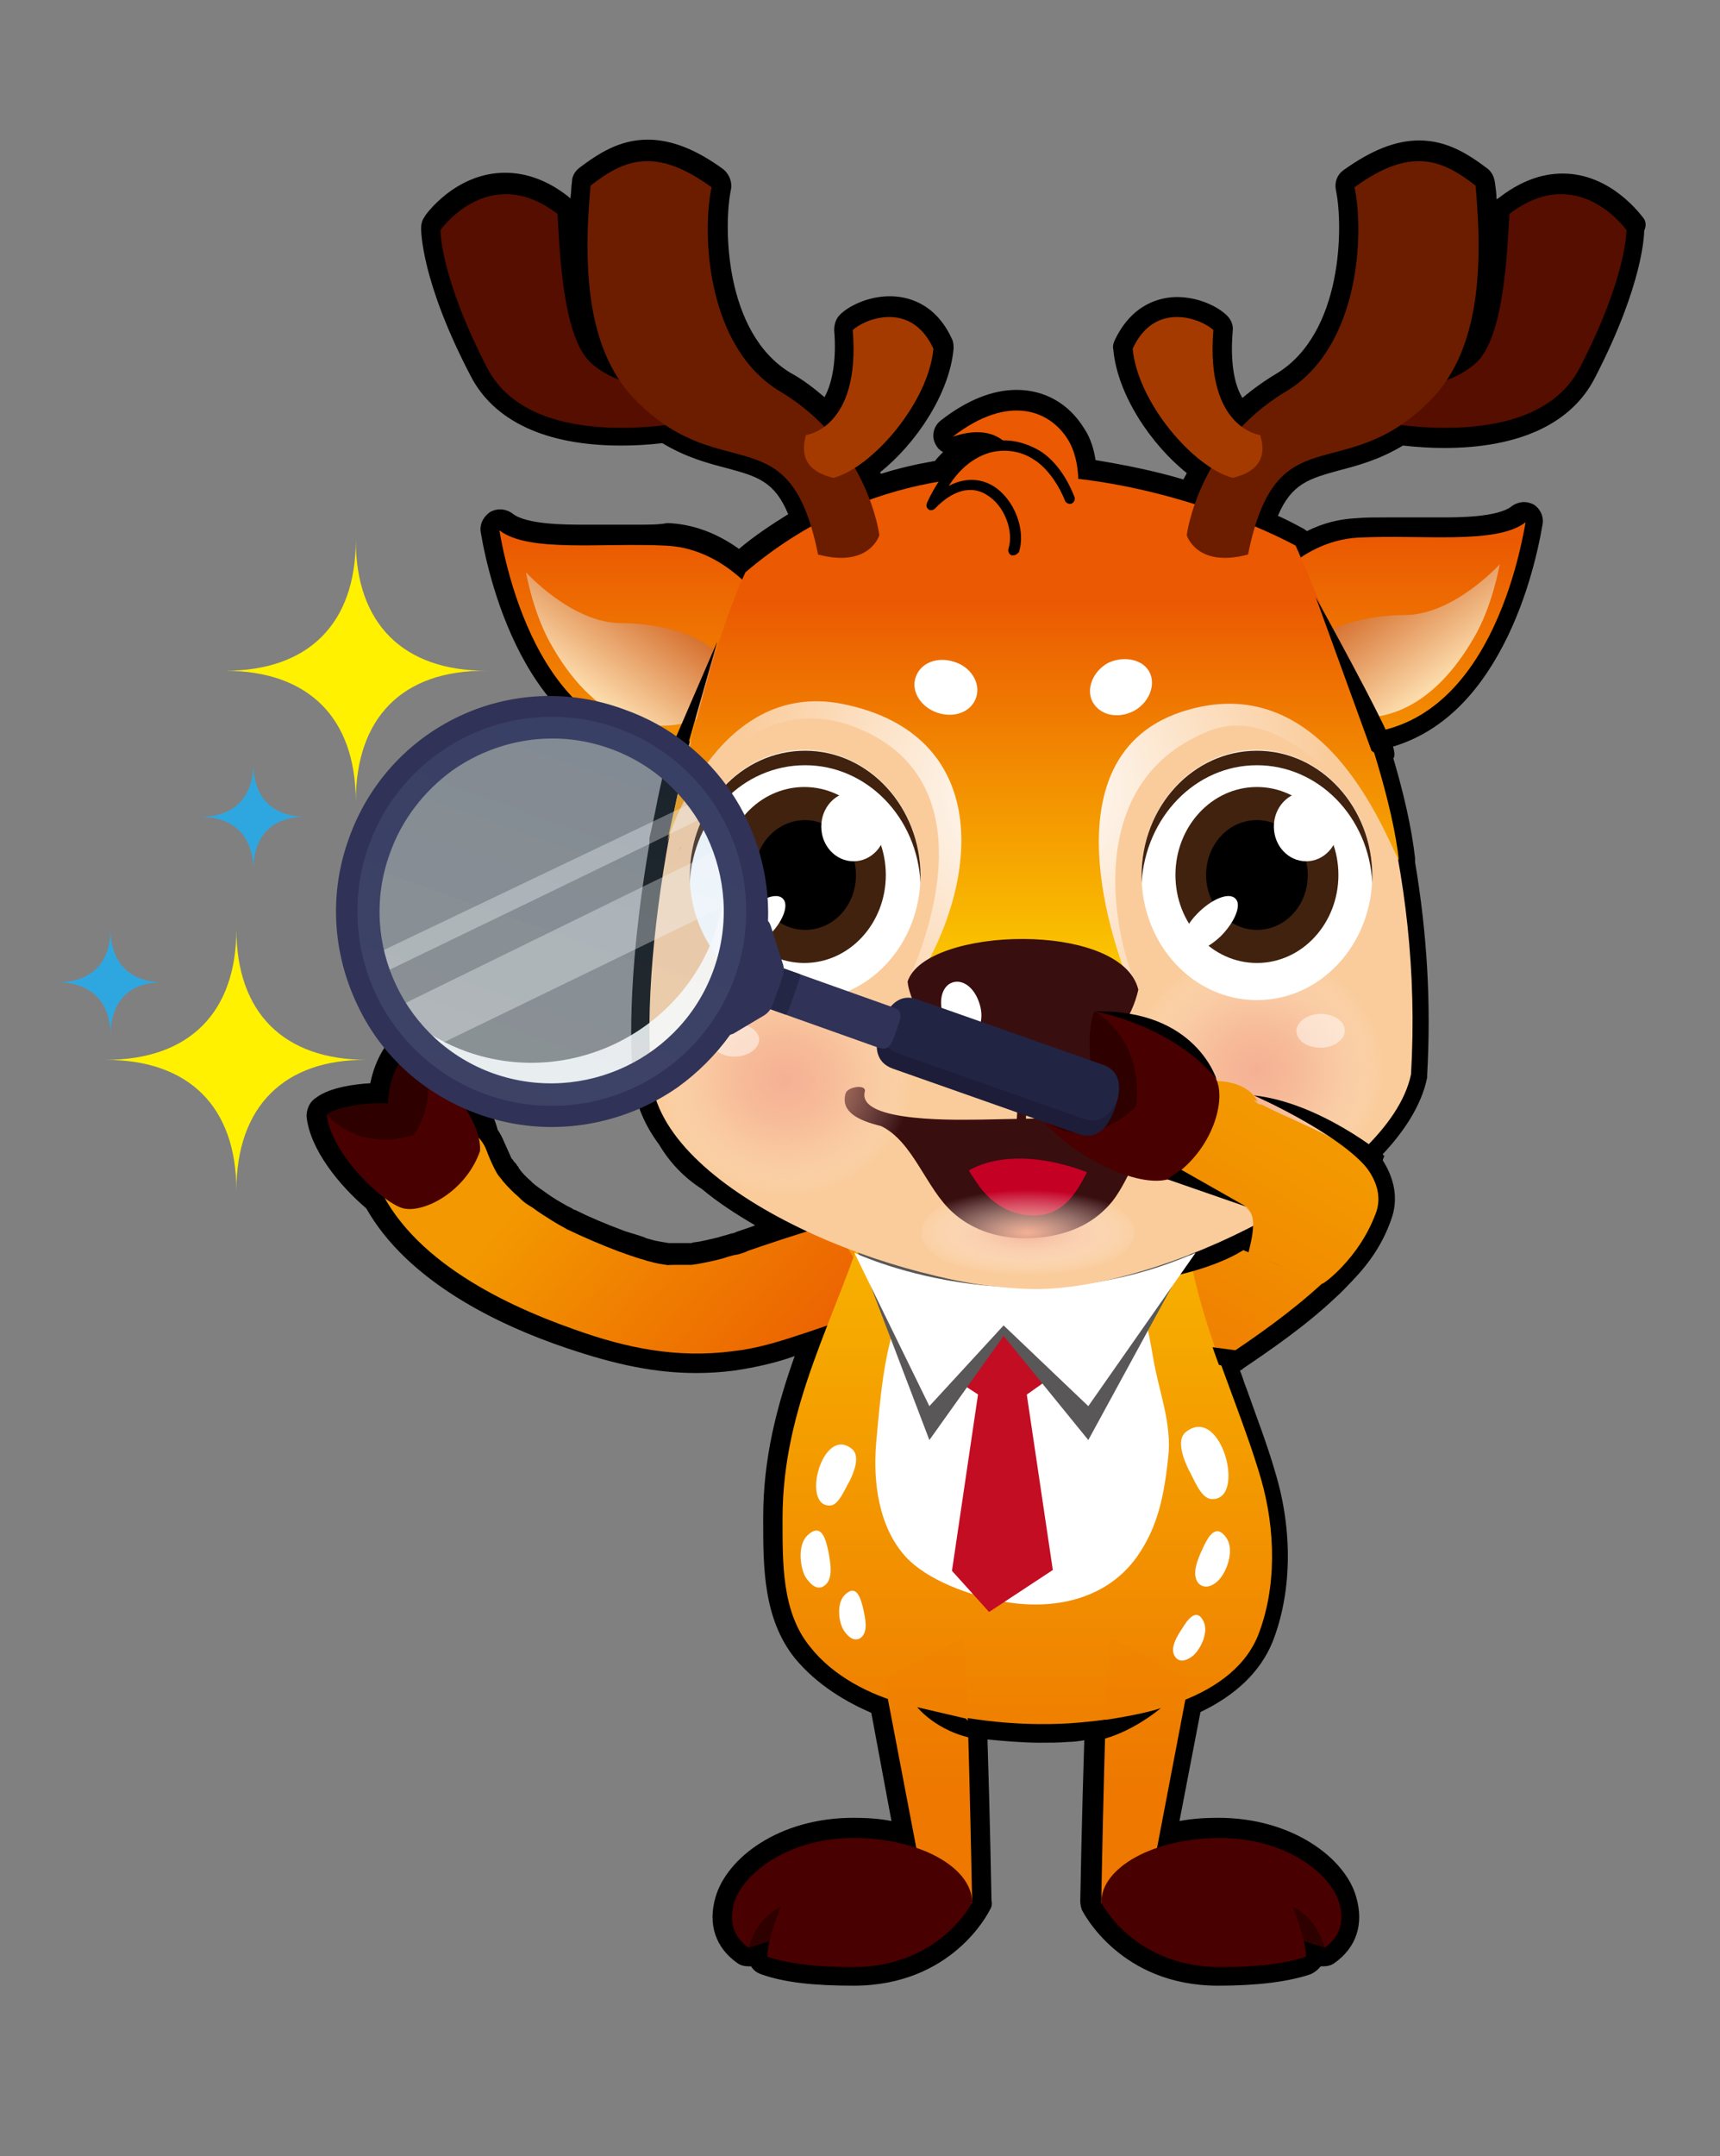 <?xml version="1.0" encoding="utf-8"?>
<!-- Generator: Adobe Illustrator 25.0.0, SVG Export Plug-In . SVG Version: 6.00 Build 0)  -->
<svg version="1.1" id="圖層_1" xmlns="http://www.w3.org/2000/svg" xmlns:xlink="http://www.w3.org/1999/xlink" x="0px" y="0px"
	 viewBox="0 0 213.2 267.1" style="enable-background:new 0 0 213.2 267.1;" xml:space="preserve">
<rect x="0" y="0" width="213.2" height="267.1" fill="#808080" stroke="none"/>
<style type="text/css">
	.st0{fill:url(#SVGID_1_);}
	.st1{fill:url(#SVGID_2_);}
	.st2{fill:#490000;}
	.st3{fill:#2E0000;}
	.st4{fill:url(#SVGID_3_);}
	.st5{fill:url(#SVGID_4_);}
	.st6{fill:url(#SVGID_5_);}
	.st7{fill:#FFFFFF;}
	.st8{opacity:0.54;fill:url(#SVGID_6_);}
	.st9{fill:url(#SVGID_7_);}
	.st10{fill:url(#SVGID_8_);}
	.st11{fill:url(#SVGID_9_);}
	.st12{fill:url(#SVGID_10_);}
	.st13{fill:url(#SVGID_11_);}
	.st14{fill:url(#SVGID_12_);}
	.st15{fill:url(#SVGID_13_);}
	.st16{fill:url(#SVGID_14_);}
	.st17{fill:url(#SVGID_15_);}
	.st18{fill:url(#SVGID_16_);}
	.st19{fill:#2EA7E0;}
	.st20{fill:#C30D23;}
	.st21{fill:#595757;}
	.st22{fill:#FACC9C;}
	.st23{fill:url(#SVGID_17_);}
	.st24{fill:url(#SVGID_18_);}
	.st25{fill:url(#SVGID_19_);}
	.st26{fill:url(#SVGID_20_);}
	.st27{fill:url(#SVGID_21_);}
	.st28{fill:url(#SVGID_22_);}
	.st29{fill:#390E0F;}
	.st30{fill:#C50025;}
	.st31{fill:url(#SVGID_23_);}
	.st32{fill:url(#SVGID_24_);}
	.st33{fill:url(#SVGID_25_);}
	.st34{opacity:0.49;fill:#FFFFFF;}
	.st35{fill:url(#SVGID_26_);}
	.st36{fill:url(#SVGID_27_);}
	.st37{fill:#40220F;}
	.st38{fill:#560E00;}
	.st39{fill:#6C1D00;}
	.st40{fill:#A53A00;}
	.st41{fill:url(#SVGID_28_);}
	.st42{fill:url(#SVGID_29_);}
	.st43{fill:url(#SVGID_30_);}
	.st44{fill:url(#SVGID_31_);}
	.st45{fill:url(#SVGID_32_);}
	.st46{opacity:0.1;fill:url(#SVGID_33_);}
	.st47{fill:#1D1D39;}
	.st48{fill:#222443;}
	.st49{fill:#303257;}
	.st50{opacity:0.86;fill:#FFFFFF;}
	.st51{opacity:0.35;fill:#FFFFFF;}
	.st52{fill:#242646;}
	.st53{opacity:0.1;fill:url(#SVGID_34_);}
	.st54{fill:#FFF100;}
</style>
<g>
	<path d="M203.7,27c-0.2-0.2-3.9-5.5-10-5.5c-2.7,0-5.3,1-7.9,3c-0.1,0.1-0.2,0.1-0.3,0.2c0-0.7-0.1-1.4-0.2-2.1
		c-0.1-0.7-0.4-1.3-0.9-1.7c-2.4-1.8-5-3.5-8.5-3.5c-2.9,0-5.9,1.2-9.4,3.7c-0.8,0.6-1.1,1.5-0.9,2.5c0.9,4.3,0.9,17.7-7.4,22.7
		c-1.5,0.9-2.9,1.9-4.2,3c-1.1-1.8-1.5-4.7-1.2-8.3c0.1-0.7-0.2-1.4-0.7-1.9c-1.1-1.1-3.5-2.3-6.2-2.3c-1.9,0-5.5,0.7-7.7,5.3
		c-0.2,0.4-0.3,0.8-0.2,1.2c0.5,5.6,4.7,11.8,9.1,15.3c-0.1,0.3-0.3,0.5-0.4,0.8c-3.7-1.1-7.3-1.8-10.9-2.4
		c-0.2-1.3-0.6-2.7-1.4-3.9c-1.9-3.1-4.9-4.8-8.4-4.8c-3,0-6.2,1.3-9.4,3.8c-0.9,0.7-1.2,2-0.6,3c0.2,0.4,0.5,0.7,0.9,0.9
		c-0.3,0.3-0.7,0.7-1,1.1c-2.3,0.4-4.5,0.9-6.7,1.6c0-0.1-0.1-0.1-0.1-0.2c4.4-3.5,8.6-9.7,9.1-15.3c0-0.4,0-0.8-0.2-1.2
		c-2.1-4.6-5.7-5.3-7.7-5.3c-2.7,0-5.1,1.2-6.2,2.3c-0.5,0.5-0.7,1.2-0.7,1.9c0.3,3.6-0.2,6.5-1.2,8.3c-1.3-1.1-2.7-2.2-4.2-3
		c-8.3-5-8.3-18.4-7.4-22.7c0.2-0.9-0.2-1.9-0.9-2.5c-3.4-2.5-6.5-3.7-9.4-3.7c-3.5,0-6.1,1.7-8.5,3.5c-0.5,0.4-0.9,1-0.9,1.7
		c-0.1,0.7-0.1,1.4-0.2,2.1c-0.1-0.1-0.2-0.2-0.2-0.2c-2.5-2-5.2-3-7.9-3c-6.1,0-9.9,5.2-10,5.5c-0.3,0.4-0.4,0.9-0.4,1.4
		c0,0.3,0,6.5,6.1,18.2c2.9,5.7,9.4,8.7,18.7,8.7c1.7,0,3.4-0.1,5.1-0.3c3,1.8,5.7,2.5,8,3.1c3.7,1,5.9,1.6,7.6,5.7
		c-2.1,1.3-4.2,2.7-6.1,4.3c-2.8-2-5.8-3.1-8.9-3.2C81.7,65,80.5,65,79.1,65c-1.2,0-2.4,0-3.5,0c-1.1,0-2.2,0-3.3,0
		c-2.1,0-7.1,0-8.8-1.4c-0.4-0.3-1-0.5-1.5-0.5c-0.4,0-0.8,0.1-1.2,0.3C59.9,64,59.4,65,59.6,66c1.1,6.5,6.1,27.3,23,28.2
		c-0.5,2.1-1,4.3-1.4,6.4c-0.4,2-0.7,3.2-0.7,3.2c0,0,0,0,0,0c0,0.1,0,0.2,0,0.3c0,0,0,0.1,0,0.1c0,0.1,0,0.1,0,0.2c0,0,0,0,0,0.1
		c-2,11.6-2.7,22.1-2,29.8c0,0,0,0.1,0,0.1c0.4,2.5,1.4,5,3.2,7.4c1.3,2.2,3.1,4.1,5.3,5.5c1.9,1.6,4.2,3.1,6.6,4.5
		c-0.2,0.1-1.7,0.6-1.7,0.6c-0.2,0.1-0.4,0.1-0.8,0.3l-0.3,0.1l-0.1,0c-0.6,0.2-1.1,0.3-1.7,0.5c-0.9,0.2-2,0.5-2.9,0.6
		c-0.2,0-0.3,0.1-0.5,0.1l-0.1,0c-0.5,0-1,0-1.5,0c-0.1,0-0.3,0-0.4,0c-0.3,0-0.4,0-0.6,0l-0.1,0c-0.6-0.1-1.2-0.2-1.7-0.3
		c-0.4-0.1-0.7-0.2-1.1-0.3l-0.2-0.1c-0.8-0.3-1.6-0.5-2.5-0.8c-2.4-0.9-4.3-1.7-6.1-2.6c-0.1,0-0.3-0.1-0.4-0.2
		c-0.2-0.1-0.4-0.2-0.6-0.3c-0.2-0.1-0.5-0.3-0.7-0.4c-0.9-0.5-1.6-1-2.3-1.5c-0.4-0.3-0.9-0.6-1.2-0.9c-0.1-0.1-0.2-0.1-0.2-0.2
		c-0.7-0.6-1.2-1.1-1.6-1.7c0-0.1-0.1-0.2-0.2-0.3c-0.1-0.2-0.2-0.3-0.4-0.5c-0.1-0.2-0.2-0.3-0.3-0.4c-0.3-0.7-0.6-1.3-0.9-2
		c-0.2-0.5-0.5-1.1-0.8-1.5c-1.2-4.7-6.5-10.4-10.3-12.1c-0.3-0.1-0.6-0.2-1-0.2c-0.7,0-1.3,0.3-1.8,0.8c-0.4,0.5-0.8,1-1.2,1.7
		c-0.7,1.2-1.2,2.5-1.5,4c-1.9,0.1-4.9,0.5-6.6,1.7c-0.1,0.1-0.3,0.2-0.4,0.3c-0.6,0.5-0.9,1.3-0.9,2.1c0.4,4.1,4.1,8.6,7.4,11.4
		c5.1,9,16.2,14.4,24.8,17.3c6.2,2.1,11.1,3.1,16.1,3.1c1.6,0,3.1-0.1,4.7-0.3c2.7-0.4,5.3-1,7.5-1.8c-2.2,6.2-3.9,12.6-3.9,20v0.4
		c0,5.7,0,12.1,3.9,17c2.8,3.4,6.5,5.5,9.5,6.8l2.5,13.4c-1.5-0.3-3.1-0.4-4.7-0.4c-9.3,0-15.7,5-17.1,9.8c-1,3.4,0,6.3,2.7,8.2
		c0.4,0.3,0.9,0.4,1.4,0.4c0.1,0,0.2,0,0.3,0c0.3,0.5,0.7,0.8,1.3,1c2.8,1,6.5,1.4,11.4,1.4c12.2,0,16.7-9,16.9-9.4
		c0.2-0.3,0.3-0.7,0.2-1.1c0-0.1-0.2-10.9-0.5-20c2.2,0.2,4.4,0.4,6.5,0.4c1.2,0,2.4,0,3.5-0.1c0.7,0,1.3-0.1,2-0.2
		c-0.3,9.1-0.5,19.8-0.5,19.9c0,0.4,0.1,0.8,0.2,1.1c0.2,0.4,4.8,9.4,16.9,9.4c4.9,0,8.7-0.5,11.4-1.4c0.5-0.2,1-0.6,1.3-1
		c0.1,0,0.2,0,0.3,0c0.5,0,1-0.1,1.4-0.4c2.7-1.9,3.7-4.8,2.7-8.2c-1.3-4.7-7.8-9.8-17.1-9.8c-1.6,0-3.2,0.1-4.8,0.4l2.6-13.5
		c4.4-2.1,7.4-5,8.9-8.6c2.4-6,2.6-13.7,0.4-21c-1-3.5-2.4-7.1-3.6-10.5c-0.3-0.7-0.5-1.5-0.8-2.2c4-2.7,8.2-5.6,11.9-9.1
		c0.8-0.7,1.4-1.4,2-2c2.3-2.4,3.8-4.7,4.8-7.5c1-2.6,0.5-5.3-1.3-7.9c2.8-2.9,5.1-6.3,5.8-9.8c0-0.1,0-0.2,0-0.3
		c0.5-8.9,0-17.5-1.5-26.4c0-0.2,0-0.3,0-0.5c-0.4-3.6-1.4-8.2-3.1-13.7c5.4-1.5,9.9-5.3,13.4-11.5c3.4-6,4.9-12.6,5.5-16.1
		c0.2-1-0.3-2-1.1-2.5c-0.4-0.2-0.8-0.3-1.2-0.3c-0.5,0-1.1,0.2-1.5,0.5c-1.7,1.4-6.7,1.4-8.8,1.4c-1.1,0-2.2,0-3.3,0
		c-1.2,0-2.3,0-3.5,0c-1.4,0-2.6,0-3.7,0.1c-2.1,0.1-4.1,0.6-6.1,1.6c-0.1-0.1-0.3-0.2-0.4-0.3c-0.1,0-1.2-0.7-3.2-1.6
		c1.7-4,3.9-4.6,7.5-5.6c2.3-0.6,5-1.3,8-3.1c1.8,0.2,3.5,0.3,5.1,0.3h0c9.3,0,15.8-3,18.7-8.7c6.1-11.8,6.1-18,6.1-18.2
		C204.1,27.9,204,27.4,203.7,27z"/>
	<linearGradient id="SVGID_1_" gradientUnits="userSpaceOnUse" x1="160.504" y1="141.103" x2="122.967" y2="204.341">
		<stop  offset="0" style="stop-color:#F39800"/>
		<stop  offset="1" style="stop-color:#EB5902"/>
	</linearGradient>
	<path class="st0" d="M152,154c-0.3,0.2-0.5,0.5-0.8,0.7c-0.5,0.4-0.9,0.8-1.4,1.2c-0.1,0-0.1,0.1-0.2,0.1c0.2-0.2,0.2-0.2-0.6,0.5
		c0.2-0.2,0.4-0.3,0.6-0.5c-0.2,0.1-0.5,0.4-0.7,0.5c-2.2,1.7-4.4,3.2-6.7,4.7c-2.1,1.4-4.2,2.7-6.3,3.9c-0.9,0.5-1.8,1-2.7,1.5
		c-0.7,0.4-3.4,1.7-0.5,0.3c-2.5,1.2-6.2,3.9-4.1,7.2c1.9,2.9,7,3.2,9.9,1.8c4.4-2.2,8.7-4.7,12.8-7.4c4.4-2.9,8.8-6,12.7-9.6
		C160.2,157.4,156.1,155.7,152,154z"/>
	
		<linearGradient id="SVGID_2_" gradientUnits="userSpaceOnUse" x1="-2255.298" y1="332.996" x2="-2288.241" y2="365.939" gradientTransform="matrix(-0.998 6.970000e-02 6.970000e-02 0.998 -2204.782 -31.603)">
		<stop  offset="0" style="stop-color:#F39800"/>
		<stop  offset="1" style="stop-color:#EB5902"/>
	</linearGradient>
	<path class="st1" d="M106.7,162.9c-0.7,0.2-1.4,0.4-2,0.6c0,0-2.2,0.7-0.9,0.3c-1.6,0.5-3.2,1.1-4.8,1.6c-2.7,0.9-5.4,1.7-8.2,2
		c-6.9,0.9-13.2-0.4-19.6-2.7c-9.4-3.3-21.3-9.2-24.9-19.3c-1.2-3.4,0.5-6.2,4.1-6.9c3.1-0.7,8.6,0.5,9.9,4c0.3,0.8,0.6,1.5,1,2.3
		c0.2,0.4,0.5,0.9,0.8,1.3c-0.8-1.3,0.1,0.1,0.3,0.3c0.6,0.7,1.2,1.3,1.9,1.9c1.3,1.3-1.1-0.9,0.3,0.3c0.4,0.4,0.9,0.7,1.4,1
		c0.8,0.6,1.6,1.1,2.4,1.6c0.5,0.3,1,0.6,1.5,0.9c-1.6-0.9,0.1,0,0.4,0.2c2.1,1,4.2,1.9,6.3,2.7c0.8,0.3,1.7,0.6,2.6,0.9
		c0.4,0.1,2.2,0.7,0,0c0.5,0.1,0.9,0.3,1.4,0.4c0.7,0.2,1.3,0.3,2,0.4c2.4,0.4-1.4,0,0.9,0c0.7,0,1.4,0,2.1,0
		c2.2-0.1-1.4,0.2,0.8-0.1c1.1-0.2,2.1-0.4,3.2-0.7c0.6-0.2,1.2-0.4,1.9-0.5c0.1,0,2.1-0.7,0.8-0.3c2.9-1,5.9-2,8.9-2.9
		c3.4-1,8.2,0.7,9.9,4C112.7,159.4,109.8,162.1,106.7,162.9L106.7,162.9z"/>
	<g>
		<path class="st2" d="M50,149.7c2.5,0.6,7.7-2,9.5-7.1c0.3-4.1-5.4-10.6-9.1-12.3c-1.9,2.1-2.3,6.4-2.3,6.4s-6.1,0.1-7.6,1.4
			C41,142.9,47.5,149.1,50,149.7z"/>
		<path class="st3" d="M40.5,138.1c0,0,3.9,4.7,10.8,2.5c1-1.5,3.8-6.9-0.9-10.3c-1.9,2.4-2.3,4.9-2.3,6.4
			C46.2,136.5,41.8,137,40.5,138.1z"/>
	</g>
	<g>
		<g>
			<g>
				<linearGradient id="SVGID_3_" gradientUnits="userSpaceOnUse" x1="127.241" y1="129.178" x2="127.241" y2="222.551">
					<stop  offset="0" style="stop-color:#FBC600"/>
					<stop  offset="1" style="stop-color:#EE7800"/>
				</linearGradient>
				<path class="st4" d="M107.7,150.1c-4,13.2-10.7,23.8-10.7,38c0,5.6-0.1,11.6,3.4,15.9c2.9,3.7,7.5,6,11.7,7.1
					c6.7,1.9,13.5,2.8,20.4,2.4c7.3-0.5,19.9-2.4,23.4-10.8c2.4-6,2.2-13.3,0.4-19.5c-3.5-12-10.3-24.1-9.4-37.3"/>
			</g>
			<g>
				<linearGradient id="SVGID_4_" gradientUnits="userSpaceOnUse" x1="115.068" y1="116.187" x2="115.068" y2="221.998">
					<stop  offset="0" style="stop-color:#FBC600"/>
					<stop  offset="1" style="stop-color:#EE7800"/>
				</linearGradient>
				<path class="st5" d="M109.6,208.1l5.1,26.7l5.8,1c0,0-0.6-32.8-1.1-32.8C119,202.9,109.6,208.1,109.6,208.1z"/>
				<g>
					<path class="st3" d="M92.8,241.3l11.7-3.7c0,0-6-5-5.9-5c0.2,0.1-5.9,1.3-5.9,5"/>
					<path class="st2" d="M105.8,227.7c-8.1,0-13.7,4.4-14.8,8c-0.6,2.1-0.3,4.1,1.8,5.6c0.5-1.8,1.7-4,4-5.1c0,0-1.6,3.7-1.7,6.2
						c2.3,0.8,5.8,1.3,10.6,1.3c10.8,0,14.8-8,14.8-8C120.5,231.3,113.9,227.7,105.8,227.7z"/>
				</g>
			</g>
			<g>
				<linearGradient id="SVGID_5_" gradientUnits="userSpaceOnUse" x1="141.938" y1="116.187" x2="141.938" y2="221.998">
					<stop  offset="0" style="stop-color:#FBC600"/>
					<stop  offset="1" style="stop-color:#EE7800"/>
				</linearGradient>
				<path class="st6" d="M147.4,208.1l-5.1,26.7l-5.8,1c0,0,0.6-32.8,1.1-32.8C138,202.9,147.4,208.1,147.4,208.1z"/>
				<g>
					<path class="st3" d="M164.2,241.3l-11.7-3.7c0,0,6-5,5.9-5c-0.2,0.1,5.9,1.3,5.9,5"/>
					<path class="st2" d="M151.2,227.7c8.2,0,13.7,4.4,14.8,8c0.6,2.1,0.3,4.1-1.8,5.6c-0.5-1.8-1.7-4-4-5.1c0,0,1.6,3.7,1.7,6.2
						c-2.3,0.8-5.8,1.3-10.6,1.3c-10.8,0-14.8-8-14.8-8C136.5,231.3,143.1,227.7,151.2,227.7z"/>
				</g>
			</g>
		</g>
		<path class="st7" d="M150.1,185.7c4.5,0.4,1.3-11.8-3.1-8.3c-1.3,1-0.2,3.6,0.4,4.8C147.9,183,148.8,185.6,150.1,185.7z"/>
		<path class="st7" d="M151.2,195.6c1-1.2,1.8-3.7,0.8-5.1c-1.4-2-2.4,0.2-3,1.5c-0.5,1.1-1.4,3.1-0.4,4.2
			C149.5,197,150.6,196.3,151.2,195.6z"/>
		<path class="st7" d="M147.9,205.1c1-0.9,1.9-2.9,1.3-4.2c-0.9-1.9-2.1-0.1-2.7,0.9c-0.6,0.9-1.6,2.5-0.8,3.5
			C146.3,206.1,147.3,205.6,147.9,205.1z"/>
		<path class="st7" d="M103,186.5c-3.8,0.4-1.1-10,2.6-7c1.1,0.9,0.2,3-0.3,4C104.8,184.3,104,186.4,103,186.5z"/>
		<path class="st7" d="M99.8,195.3c-0.7-1.4-0.9-4,0.3-5.1c1.8-1.7,2.3,0.7,2.6,2.1c0.2,1.2,0.7,3.4-0.6,4.2
			C101.2,197.1,100.3,196.1,99.8,195.3z"/>
		<path class="st7" d="M104.6,202c-0.7-1.1-0.9-3.4,0.1-4.4c1.5-1.5,2,0.5,2.3,1.7c0.2,1,0.7,2.8-0.3,3.6
			C105.8,203.5,105,202.6,104.6,202z"/>
		<path class="st7" d="M124.9,198.5c6.4,1,12.5-0.7,16-5.6c2.7-3.8,3.4-7.8,3.9-12.3c0.5-4.4-1.2-8.2-1.9-12.6
			c-0.6-3.6-1.5-7.3-2.7-10.8c-1.9-5.5-5.4-10.8-11.6-11.7c-6.3-0.9-10.4,3.4-12.9,8.7c-1.3,2.8-3,5.5-4.2,8.3
			c-2,5.1-2.4,10.9-2.9,16.3c-0.4,4.8,0.3,10.4,3.7,14.1C114.8,195.6,119.9,197.7,124.9,198.5z"/>
		<linearGradient id="SVGID_6_" gradientUnits="userSpaceOnUse" x1="123.087" y1="142.804" x2="130.613" y2="159.555">
			<stop  offset="0" style="stop-color:#FBC600"/>
			<stop  offset="1" style="stop-color:#EE7800"/>
		</linearGradient>
		<path class="st8" d="M131.9,163c6.8-1.5,13.7-5.1,18.3-12.1c-23.6-0.9-41.8-5.4-41.8-5.4l-4.3,7.1c0,0,3,8,10.7,10.3
			C118.7,164.1,125.2,164.5,131.9,163"/>
	</g>
	<linearGradient id="SVGID_7_" gradientUnits="userSpaceOnUse" x1="159.836" y1="141.265" x2="124.058" y2="201.539">
		<stop  offset="0" style="stop-color:#F39800"/>
		<stop  offset="1" style="stop-color:#EB5902"/>
	</linearGradient>
	<path class="st9" d="M154.5,149.5c0.2,0.1,0.4,0.2,0.7,0.4C154.7,149.6,154.5,149.5,154.5,149.5z"/>
	<linearGradient id="SVGID_8_" gradientUnits="userSpaceOnUse" x1="161.263" y1="141.577" x2="123.799" y2="204.692">
		<stop  offset="0" style="stop-color:#F39800"/>
		<stop  offset="1" style="stop-color:#EB5902"/>
	</linearGradient>
	<path class="st10" d="M155.7,150.1c0,0.1,0,0.1-0.1,0.2C156.1,150.7,156.6,151.4,155.7,150.1C156.3,151,155.9,150.3,155.7,150.1
		C155.7,150.2,155.7,150.2,155.7,150.1z"/>
	<linearGradient id="SVGID_9_" gradientUnits="userSpaceOnUse" x1="160.95" y1="141.305" x2="123.226" y2="204.859">
		<stop  offset="0" style="stop-color:#F39800"/>
		<stop  offset="1" style="stop-color:#EB5902"/>
	</linearGradient>
	<path class="st11" d="M155.6,150.3C155.6,150.3,155.6,150.3,155.6,150.3C155.6,150.4,155.6,150.4,155.6,150.3z"/>
	<linearGradient id="SVGID_10_" gradientUnits="userSpaceOnUse" x1="160.908" y1="141.329" x2="123.329" y2="204.637">
		<stop  offset="0" style="stop-color:#F39800"/>
		<stop  offset="1" style="stop-color:#EB5902"/>
	</linearGradient>
	<path class="st12" d="M155.7,150.1C155.7,150.1,155.7,150.1,155.7,150.1C155.7,150.1,155.7,150.1,155.7,150.1
		C155.7,150,155.7,150,155.7,150.1z"/>
	<linearGradient id="SVGID_11_" gradientUnits="userSpaceOnUse" x1="160.802" y1="141.338" x2="123.463" y2="204.242">
		<stop  offset="0" style="stop-color:#F39800"/>
		<stop  offset="1" style="stop-color:#EB5902"/>
	</linearGradient>
	<path class="st13" d="M155.8,149.6c0,0.1,0,0.2,0,0.3C155.9,149.6,155.9,149.4,155.8,149.6z"/>
	<linearGradient id="SVGID_12_" gradientUnits="userSpaceOnUse" x1="160.941" y1="141.349" x2="123.366" y2="204.652">
		<stop  offset="0" style="stop-color:#F39800"/>
		<stop  offset="1" style="stop-color:#EB5902"/>
	</linearGradient>
	<path class="st14" d="M155.7,150.1C155.7,150.2,155.7,150.2,155.7,150.1C155.8,150.1,155.7,150.1,155.7,150.1
		C155.7,150.1,155.7,150.1,155.7,150.1z"/>
	<linearGradient id="SVGID_13_" gradientUnits="userSpaceOnUse" x1="160.815" y1="141.352" x2="123.485" y2="204.243">
		<stop  offset="0" style="stop-color:#F39800"/>
		<stop  offset="1" style="stop-color:#EB5902"/>
	</linearGradient>
	<path class="st15" d="M155.7,149.9C155.7,149.9,155.7,149.9,155.7,149.9c0,0-0.1,0.1-0.1,0.2c0,0,0.1,0,0.1,0.1
		C155.6,150.2,155.6,150.1,155.7,149.9z"/>
	<linearGradient id="SVGID_14_" gradientUnits="userSpaceOnUse" x1="160.762" y1="141.213" x2="123.087" y2="204.684">
		<stop  offset="0" style="stop-color:#F39800"/>
		<stop  offset="1" style="stop-color:#EB5902"/>
	</linearGradient>
	<path class="st16" d="M155.8,149.6c0-0.2,0-0.3-0.2,0.3c0-0.1,0.1-0.1,0.1-0.2C155.8,149.7,155.8,149.6,155.8,149.6z"/>
	<linearGradient id="SVGID_15_" gradientUnits="userSpaceOnUse" x1="160.98" y1="141.228" x2="122.941" y2="205.31">
		<stop  offset="0" style="stop-color:#F39800"/>
		<stop  offset="1" style="stop-color:#EB5902"/>
	</linearGradient>
	<path class="st17" d="M155.8,150.1c0-0.1,0-0.1,0-0.2C155.8,149.9,155.8,150,155.8,150.1C155.7,150.1,155.8,150.1,155.8,150.1z"/>
	<linearGradient id="SVGID_16_" gradientUnits="userSpaceOnUse" x1="160.874" y1="141.297" x2="123.257" y2="204.67">
		<stop  offset="0" style="stop-color:#F39800"/>
		<stop  offset="1" style="stop-color:#EB5902"/>
	</linearGradient>
	<path class="st18" d="M155.6,150.2C155.6,150.3,155.6,150.3,155.6,150.2c0.1,0,0.1-0.1,0.1-0.1c0,0,0,0,0,0c0-0.1,0-0.1,0-0.1
		c0-0.1,0-0.1,0.1-0.2c0-0.1,0-0.2,0-0.3c0,0,0,0.1-0.1,0.1c0,0.1-0.1,0.1-0.1,0.2c0,0,0,0,0,0.1
		C155.6,150.1,155.6,150.2,155.6,150.2z"/>
	<path d="M129.4,159.7c0,0,8.9,0.7,26.3-7.9l-0.5,2.3C155.2,154,150,159.5,129.4,159.7z"/>
	<path d="M151.1,169.1c-0.1-0.2-0.8-2.2-0.8-2.2l3,0.4l0.7,2.4L151.1,169.1z"/>
	<path d="M144.7,146.1c0,0,4.9-3.3,5.6-6.7c0,0-2,5.4-3.3,6.6L144.7,146.1z"/>
	<path class="st19" d="M31.4,107.8c0-4.2-2.4-6.6-6.6-6.6c4.2,0,6.6-2.4,6.6-6.6c0,4.2,2.4,6.6,6.6,6.6
		C33.8,101.1,31.4,103.5,31.4,107.8z"/>
	<polygon class="st20" points="131.9,169.5 124.4,174.8 116.2,169.5 121.1,161.9 131.9,163.7 	"/>
	<polyline class="st20" points="127.1,171.6 130.5,194.5 122.6,199.7 118,194.6 121.4,171.6 	"/>
	<path class="st21" d="M148.2,154l-13.3,24.4l-10.5-12.9l-9.2,12.9l-9.3-24.4C105.9,154,126.2,166.5,148.2,154z"/>
	<path class="st7" d="M148.2,155.2l-13.3,19l-10.5-10l-9.2,10l-9.3-19C105.9,155.2,126.2,164.9,148.2,155.2z"/>
	<g>
		<path class="st22" d="M92.4,71.1c14.3-4.3,52.6-6.6,68.2-3.3c8.3,18.5,15.8,39.7,14.3,65.3c-2.7,12.9-30.9,26.7-46.7,26.6
			c-16.6-0.2-45.4-11.6-47.4-25.6C79,116.1,85.6,86,92.4,71.1z"/>
	</g>
	<radialGradient id="SVGID_17_" cx="128.077" cy="98.151" r="36.687" gradientUnits="userSpaceOnUse">
		<stop  offset="0" style="stop-color:#FFFFFF"/>
		<stop  offset="1" style="stop-color:#FFFFFF;stop-opacity:0"/>
	</radialGradient>
	<path class="st23" d="M112.5,121.6c0,0,12-24-6.2-31.4c-15.5-6.3-23.6,14.1-23.6,14.1l11.6-27.5l44.1-3.9l19.7,5.9L170,96.8
		l3.4,9.8c0,0-12-20.5-23.4-16.1c-16.2,6.3-11.9,25.9-8.9,32.2C128.4,122.8,115.2,124.8,112.5,121.6z"/>
	<linearGradient id="SVGID_18_" gradientUnits="userSpaceOnUse" x1="78.766" y1="116.072" x2="78.766" y2="66.604">
		<stop  offset="0" style="stop-color:#FBC600"/>
		<stop  offset="1" style="stop-color:#EB5902"/>
	</linearGradient>
	<path class="st24" d="M95,75.3c0,0-4.5-7.3-12.4-7.7c-7.9-0.4-17.1,0.9-20.7-1.9c1.5,8.7,7.3,29.4,25.8,25.8
		C96,89.6,96.5,78.7,95,75.3z"/>
	<linearGradient id="SVGID_19_" gradientUnits="userSpaceOnUse" x1="72.381" y1="85.248" x2="83.31" y2="70.173">
		<stop  offset="0" style="stop-color:#FCDBAB"/>
		<stop  offset="1" style="stop-color:#C74700"/>
	</linearGradient>
	<path class="st25" d="M84.8,89.6c-3.1,0.7-10.3,1.1-16.4-9.6c-2.3-3.9-3.2-9.1-3.2-9.1s5.7,6.3,11.8,6.3c6.2,0,13.2,2.5,12.9,6.3
		C89.6,87.2,87.4,89,84.8,89.6z"/>
	
		<linearGradient id="SVGID_20_" gradientUnits="userSpaceOnUse" x1="-2131.023" y1="116.067" x2="-2131.023" y2="66.606" gradientTransform="matrix(-1 0 0 1 -1958.791 0)">
		<stop  offset="0" style="stop-color:#FBC600"/>
		<stop  offset="1" style="stop-color:#EB5902"/>
	</linearGradient>
	<path class="st26" d="M156,74.3c0,0,4.5-7.3,12.4-7.7c7.9-0.4,17.1,0.9,20.7-1.9c-1.5,8.7-7.3,29.4-25.8,25.8
		C155,88.7,154.5,77.7,156,74.3z"/>
	
		<linearGradient id="SVGID_21_" gradientUnits="userSpaceOnUse" x1="-2137.407" y1="84.306" x2="-2126.477" y2="69.231" gradientTransform="matrix(-1 0 0 1 -1958.791 0)">
		<stop  offset="0" style="stop-color:#FCDBAB"/>
		<stop  offset="1" style="stop-color:#C74700"/>
	</linearGradient>
	<path class="st27" d="M166.2,88.6c3.1,0.7,10.3,1.1,16.5-9.6c2.3-3.9,3.2-9.1,3.2-9.1s-5.7,6.3-11.8,6.3c-6.2,0-13.2,2.5-12.9,6.3
		C161.4,86.3,163.6,88.1,166.2,88.6z"/>
	<linearGradient id="SVGID_22_" gradientUnits="userSpaceOnUse" x1="128.077" y1="119.779" x2="128.077" y2="74.407">
		<stop  offset="0" style="stop-color:#FBC600"/>
		<stop  offset="1" style="stop-color:#EB5902"/>
	</linearGradient>
	<path class="st28" d="M82.7,104.3c0,0,5.9-20.2,21.7-17.1c18.5,3.7,17.2,21.7,9.2,34.4c5.7,0,26.3,0,26.3,0s-12.1-28.3,7.5-33.7
		c16.8-4.7,24.1,15.1,26,18.7c-1.5-13.8-12.8-39-12.8-39s-38.9-21.7-68.2,3.3C87.5,81.3,82.7,104.3,82.7,104.3z"/>
	<g>
		<path class="st29" d="M112.5,121.6c0.4,4.3,7.8,14.7,13.9,14.4c5.1-0.3,13.2-6.5,14.7-13.4C139,114,114.7,114.8,112.5,121.6z"/>
		<path class="st7" d="M121.4,124.3c0.6,1.8,0.1,3.6-1.2,4c-1.2,0.4-2.7-0.7-3.3-2.6c-0.6-1.8-0.1-3.6,1.2-4
			C119.4,121.3,120.8,122.4,121.4,124.3z"/>
		<path class="st7" d="M124.5,129.8c0.3,0.8-0.2,1.7-1,1.9c-0.8,0.3-1.7-0.2-2-1c-0.3-0.8,0.2-1.7,1-1.9
			C123.3,128.6,124.2,129,124.5,129.8z"/>
	</g>
	<path class="st29" d="M84.4,105c-0.1,0.1-0.1,0.2-0.1,0.2L84.4,105z"/>
	<path class="st29" d="M129.4,143.3c-3.4-1.8-1.9-6.4-1.9-9.3c-0.6,0-1.3-0.1-1.9-0.1c-0.2,1.1,0.5,2.1,0.5,3.2c0,1-0.1,2-0.2,2.9
		c-0.3,2-1.2,3-2.8,3.7c1.2-0.1,2.4-0.2,3.6-0.2C127.2,143.5,129,143.1,129.4,143.3z"/>
	<g>
		<path class="st29" d="M147.1,134.9c-0.9,2.8-2.8,2.6-5.1,2.8c-2.8,0.2-5.5,0.6-8.3,0.7c-4,0.2-8,0.2-12,0.3
			c-2.2,0-15.6,0.5-14.5-3.5c0.2-0.9-2.2-0.6-2.4,0.3c-0.6,2.2,1.5,3.3,4.4,4c4,1.9,5.6,7.8,8.9,10.7c3.2,2.9,7.5,3.6,11.7,3
			c3.2-0.5,6-1.8,8.1-4.4c2.2-2.8,3.4-7.4,6-9.8c2.6-0.4,4.7-1.3,5.7-4.4C149.8,133.7,147.4,134,147.1,134.9z"/>
		<path class="st30" d="M128,150.6c3.6,0,5.2-2.4,6.7-5.3c0,0,0,0,0-0.1c-8.3-3.1-13.1-1.1-14.6-0.2c0.2,0.4,0.5,0.8,0.7,1.1
			C122.4,148.7,124.8,150.5,128,150.6z"/>
	</g>
	<g>
		<path class="st7" d="M142.5,83.3c0.8,1.6-0.1,3.8-2,4.8c-2,1-4.2,0.5-5.1-1.2c-0.8-1.6,0.1-3.8,2-4.8
			C139.4,81.2,141.7,81.7,142.5,83.3z"/>
		<path class="st7" d="M121,86.4c-0.6,1.8-2.7,2.6-4.8,1.9c-2.1-0.7-3.3-2.7-2.7-4.4c0.6-1.8,2.7-2.6,4.8-1.9
			C120.3,82.6,121.6,84.6,121,86.4z"/>
	</g>
	
		<radialGradient id="SVGID_23_" cx="1000.37" cy="207.446" r="26.93" gradientTransform="matrix(0.535 0 0 0.197 -407.851 111.841)" gradientUnits="userSpaceOnUse">
		<stop  offset="0" style="stop-color:#F5B094"/>
		<stop  offset="0.365" style="stop-color:#F9CCB8;stop-opacity:0.635"/>
		<stop  offset="1" style="stop-color:#FFFFFF;stop-opacity:0"/>
	</radialGradient>
	<path class="st31" d="M140.6,152.7c0,3.2-5.9,5.7-13.2,5.7c-7.3,0-13.2-2.6-13.2-5.7c0-3.2,5.9-5.7,13.2-5.7
		C134.7,147,140.6,149.6,140.6,152.7z"/>
	<g>
		
			<radialGradient id="SVGID_24_" cx="133.103" cy="206.364" r="12.841" gradientTransform="matrix(1.222 0 0 1.118 -65.337 -96.962)" gradientUnits="userSpaceOnUse">
			<stop  offset="0" style="stop-color:#F5B094"/>
			<stop  offset="0.358" style="stop-color:#F5B296;stop-opacity:0.642"/>
			<stop  offset="0.534" style="stop-color:#F6B99E;stop-opacity:0.466"/>
			<stop  offset="0.67" style="stop-color:#F8C3AC;stop-opacity:0.33"/>
			<stop  offset="0.786" style="stop-color:#FAD2C0;stop-opacity:0.214"/>
			<stop  offset="0.889" style="stop-color:#FCE5DA;stop-opacity:0.111"/>
			<stop  offset="0.981" style="stop-color:#FFFBF9;stop-opacity:1.866823e-02"/>
			<stop  offset="1" style="stop-color:#FFFFFF;stop-opacity:0"/>
		</radialGradient>
		<path class="st32" d="M113.1,133.7c0,7.9-7,14.4-15.7,14.4c-8.7,0-15.7-6.4-15.7-14.4c0-7.9,7-14.4,15.7-14.4
			C106,119.4,113.1,125.8,113.1,133.7z"/>
		
			<radialGradient id="SVGID_25_" cx="180.913" cy="224.709" r="12.925" gradientTransform="matrix(1.222 0 0 1.147 -65.337 -125.117)" gradientUnits="userSpaceOnUse">
			<stop  offset="0" style="stop-color:#F5B094"/>
			<stop  offset="0.304" style="stop-color:#F5B296;stop-opacity:0.696"/>
			<stop  offset="0.487" style="stop-color:#F6B99F;stop-opacity:0.513"/>
			<stop  offset="0.638" style="stop-color:#F8C5AE;stop-opacity:0.362"/>
			<stop  offset="0.771" style="stop-color:#FAD5C4;stop-opacity:0.229"/>
			<stop  offset="0.892" style="stop-color:#FDEAE0;stop-opacity:0.108"/>
			<stop  offset="1" style="stop-color:#FFFFFF;stop-opacity:0"/>
		</radialGradient>
		<path class="st33" d="M171.6,132.7c0,8.2-7.1,14.8-15.8,14.8c-8.7,0-15.8-6.6-15.8-14.8c0-8.2,7.1-14.8,15.8-14.8
			C164.5,117.9,171.6,124.5,171.6,132.7z"/>
		<path class="st34" d="M94.1,128.8c0,1.1-1.4,2.1-3,2.1c-1.7,0-3-0.9-3-2.1c0-1.1,1.4-2.1,3-2.1C92.7,126.8,94.1,127.7,94.1,128.8z
			"/>
		<path class="st34" d="M166.7,127.7c0,1.1-1.4,2.1-3,2.1c-1.7,0-3-0.9-3-2.1c0-1.1,1.4-2.1,3-2.1
			C165.3,125.6,166.7,126.5,166.7,127.7z"/>
	</g>
	<linearGradient id="SVGID_26_" gradientUnits="userSpaceOnUse" x1="125.821" y1="99.521" x2="125.821" y2="70.517">
		<stop  offset="0" style="stop-color:#FBC600"/>
		<stop  offset="1" style="stop-color:#EB5902"/>
	</linearGradient>
	<path class="st35" d="M133.6,61.2c0,0,0.5-3.9-1.2-6.7c-2.2-3.6-7.3-5.8-14.3-0.4c8.6-2.9,9.8,6.4,6.5,9.6L133.6,61.2z"/>
	<g>
		<linearGradient id="SVGID_27_" gradientUnits="userSpaceOnUse" x1="123.966" y1="100.011" x2="123.966" y2="71.007">
			<stop  offset="0" style="stop-color:#FBC600"/>
			<stop  offset="1" style="stop-color:#EB5902"/>
		</linearGradient>
		<path class="st36" d="M132.5,61.8c0,0-1.3-3.7-4.1-5.5c-3.6-2.2-9.2-1.9-12.9,6.2c6.3-6.5,11.6,1.3,10.2,5.6"/>
		<path d="M125.6,68.8c-0.1,0-0.1,0-0.2,0c-0.3-0.1-0.5-0.5-0.4-0.8c0.7-2.2-0.5-5.4-2.7-6.7c-1.9-1.2-4.2-0.6-6.4,1.7
			c-0.2,0.2-0.6,0.3-0.8,0.1c-0.3-0.2-0.3-0.5-0.2-0.8c2.3-5,5.3-6.8,7.3-7.4c2.2-0.7,4.5-0.3,6.6,0.9c3,1.8,4.3,5.6,4.4,5.8
			c0.1,0.3-0.1,0.7-0.4,0.8c-0.3,0.1-0.7-0.1-0.8-0.4c0,0-1.3-3.5-3.9-5.1c-1.7-1.1-3.7-1.3-5.5-0.8c-1.9,0.6-3.6,1.9-5,4.1
			c1.9-1,3.8-1,5.5,0c2.6,1.6,4.1,5.4,3.2,8.2C126.1,68.6,125.9,68.8,125.6,68.8z"/>
	</g>
	<g>
		<g>
			<path class="st7" d="M114.1,108.4c0,8.6-6.4,15.5-14.3,15.5c-7.9,0-14.3-6.9-14.3-15.5c0-8.5,6.4-15.5,14.3-15.5
				C107.7,93,114.1,99.9,114.1,108.4z"/>
			<path class="st37" d="M99.8,94.8c7.6,0,13.9,6.4,14.3,14.6c0-0.3,0-0.6,0-0.9c0-8.5-6.4-15.5-14.3-15.5
				c-7.9,0-14.3,6.9-14.3,15.5c0,0.3,0,0.6,0,0.9C85.9,101.2,92.1,94.8,99.8,94.8z"/>
			<path class="st37" d="M109.8,108.4c0,6-4.5,10.9-10.1,10.9c-5.6,0-10.1-4.9-10.1-10.9c0-6,4.5-10.9,10.1-10.9
				C105.3,97.5,109.8,102.4,109.8,108.4z"/>
			<path d="M106.1,108.4c0,3.8-2.8,6.8-6.3,6.8c-3.5,0-6.3-3.1-6.3-6.8c0-3.8,2.8-6.8,6.3-6.8C103.2,101.6,106.1,104.7,106.1,108.4z
				"/>
			<path class="st7" d="M109.8,102.4c0,2.4-1.8,4.3-4,4.3c-2.2,0-4-1.9-4-4.3c0-2.4,1.8-4.3,4-4.3C108.1,98.1,109.8,100,109.8,102.4
				z"/>
			<path class="st7" d="M95.2,116c-1.8,1.7-3.8,2.4-4.5,1.5c-0.7-0.9,0.1-2.9,1.9-4.6c1.8-1.7,3.8-2.4,4.5-1.5
				C97.8,112.2,97,114.3,95.2,116z"/>
		</g>
		<g>
			<path class="st7" d="M170.1,108.4c0,8.6-6.4,15.5-14.3,15.5c-7.9,0-14.3-6.9-14.3-15.5c0-8.5,6.4-15.5,14.3-15.5
				C163.7,93,170.1,99.9,170.1,108.4z"/>
			<path class="st37" d="M155.8,94.8c7.6,0,13.9,6.4,14.3,14.6c0-0.3,0-0.6,0-0.9c0-8.5-6.4-15.5-14.3-15.5
				c-7.9,0-14.3,6.9-14.3,15.5c0,0.3,0,0.6,0,0.9C142,101.2,148.2,94.8,155.8,94.8z"/>
			<path class="st37" d="M165.9,108.4c0,6-4.5,10.9-10.1,10.9c-5.6,0-10.1-4.9-10.1-10.9c0-6,4.5-10.9,10.1-10.9
				C161.4,97.5,165.9,102.4,165.9,108.4z"/>
			<path d="M162.1,108.4c0,3.8-2.8,6.8-6.3,6.8c-3.5,0-6.3-3.1-6.3-6.8c0-3.8,2.8-6.8,6.3-6.8C159.3,101.6,162.1,104.7,162.1,108.4z
				"/>
			<path class="st7" d="M165.9,102.4c0,2.4-1.8,4.3-4,4.3c-2.2,0-4-1.9-4-4.3c0-2.4,1.8-4.3,4-4.3C164.1,98.1,165.9,100,165.9,102.4
				z"/>
			<path class="st7" d="M151.3,116c-1.8,1.7-3.8,2.4-4.5,1.5c-0.7-0.9,0.1-2.9,1.9-4.6c1.8-1.7,3.8-2.4,4.5-1.5
				C153.9,112.2,153,114.3,151.3,116z"/>
		</g>
	</g>
	<g>
		<g>
			<path class="st38" d="M87.1,51.9c0,0-20.8,5-26.7-6.3c-5.9-11.4-5.8-17.1-5.8-17.1s6-8.5,14.5-2c0.3,5.1,0.7,15.6,4.3,18.6
				c3.6,3.1,9.2,3.2,12.3,3.2C88.9,48.3,87.9,50.8,87.1,51.9z"/>
			<path class="st39" d="M109,66.3c0,0-1.4-11.3-12.3-17.8c-9.2-5.5-9.7-19.7-8.5-25.3c-7-5.1-10.9-3.4-15-0.2
				c-1,10.9-0.3,20.8,5.8,26.8c10.7,10.6,18.9,1.4,22.4,18.9C107.8,70.4,109,66.3,109,66.3z"/>
			<path class="st40" d="M99.9,53.9c0,0,6.8-0.8,5.8-13c1.3-1.3,7.2-3.8,10,2.3c-0.6,6.6-7.5,14.7-12.4,16
				C99.9,58.4,99.2,56.4,99.9,53.9z"/>
		</g>
		<g>
			<path class="st38" d="M169.1,51.9c0,0,20.8,5,26.7-6.3c5.9-11.4,5.8-17.1,5.8-17.1s-6-8.5-14.5-2c-0.3,5.1-0.7,15.6-4.3,18.6
				c-3.6,3.1-9.2,3.2-12.3,3.2C167.3,48.3,168.3,50.8,169.1,51.9z"/>
			<path class="st39" d="M147.1,66.3c0,0,1.4-11.3,12.3-17.8c9.2-5.5,9.7-19.7,8.5-25.3c7-5.1,10.9-3.4,15-0.2
				c1,10.9,0.3,20.8-5.8,26.8c-10.7,10.6-18.9,1.4-22.4,18.9C148.3,70.4,147.1,66.3,147.1,66.3z"/>
			<path class="st40" d="M156.2,53.9c0,0-6.8-0.8-5.8-13c-1.3-1.3-7.2-3.8-10,2.3c0.6,6.6,7.5,14.7,12.4,16
				C156.2,58.4,157,56.4,156.2,53.9z"/>
		</g>
	</g>
	<g>
		<polygon points="82.5,94.3 88.9,79.5 84.7,94.3 		"/>
		<path d="M170,93L163.1,74c0,0,8.6,15.5,9.6,18.6C173.6,95.8,170,93,170,93z"/>
		<path d="M96.4,175.4c0,0-2,9.7,0.5,15.9c0,0-0.4-11.7,1.4-14.6L96.4,175.4z"/>
		<path d="M119.7,212.9l-6-1.4c0,0,2.9,3.7,8.7,4.1L119.7,212.9z"/>
		<path d="M136.8,213.1c0,0,4.9-0.7,7.1-1.5c0,0-4.5,3.9-9.3,4.2L136.8,213.1z"/>
	</g>
	<linearGradient id="SVGID_28_" gradientUnits="userSpaceOnUse" x1="155.177" y1="137.945" x2="117.518" y2="201.389">
		<stop  offset="0" style="stop-color:#F39800"/>
		<stop  offset="1" style="stop-color:#EB5902"/>
	</linearGradient>
	<path class="st41" d="M156,136.8C156,136.8,156,136.7,156,136.8C155.6,136.5,155.8,136.7,156,136.8z"/>
	<linearGradient id="SVGID_29_" gradientUnits="userSpaceOnUse" x1="155.393" y1="138.097" x2="117.208" y2="202.426">
		<stop  offset="0" style="stop-color:#F39800"/>
		<stop  offset="1" style="stop-color:#EB5902"/>
	</linearGradient>
	<path class="st42" d="M156,136.8C156.3,136.9,156.5,137,156,136.8C156.1,136.7,156,136.7,156,136.8C156,136.7,156,136.8,156,136.8z
		"/>
	<linearGradient id="SVGID_30_" gradientUnits="userSpaceOnUse" x1="155.084" y1="137.888" x2="117.448" y2="201.292">
		<stop  offset="0" style="stop-color:#F39800"/>
		<stop  offset="1" style="stop-color:#EB5902"/>
	</linearGradient>
	<path class="st43" d="M156,136.8C155.8,136.7,155.6,136.5,156,136.8c0-0.1-0.1-0.1-0.1-0.1c0,0,0,0,0,0c0,0,0,0,0,0
		C154.9,135.8,156.3,137.5,156,136.8z"/>
	<linearGradient id="SVGID_31_" gradientUnits="userSpaceOnUse" x1="155.263" y1="138.032" x2="116.822" y2="202.793">
		<stop  offset="0" style="stop-color:#F39800"/>
		<stop  offset="1" style="stop-color:#EB5902"/>
	</linearGradient>
	<path class="st44" d="M156,136.7c0,0,0.1,0,0.1,0.1C156.1,136.7,156,136.7,156,136.7C156,136.6,156,136.6,156,136.7
		C156,136.7,156,136.7,156,136.7z"/>
	<linearGradient id="SVGID_32_" gradientUnits="userSpaceOnUse" x1="158.814" y1="140.23" x2="119.565" y2="206.352">
		<stop  offset="0" style="stop-color:#F39800"/>
		<stop  offset="1" style="stop-color:#EB5902"/>
	</linearGradient>
	<path class="st45" d="M166.2,157.1c1.9-2,3.3-4.1,4.3-6.7c1.1-2.8-0.5-5.4-2.5-7.3c-2.2-2.1-5.4-3.3-8.1-4.6
		c-1.2-0.5-2.4-1.1-3.6-1.7c-0.1,0-0.1-0.1-0.2-0.1c0.4,0.3,0.1,0.2-0.1,0c0.3,0.7-1.2-0.9-0.1-0.2c0,0,0,0,0,0
		c-1.6-3.3-7.2-2.9-9.9-1.8c-3,1.1-5.7,3.9-4.1,7.2c1.1,2.2,4,3.5,6.1,4.5c2.1,1,4.3,1.9,6.3,3c0,0,0.2,0.1,0.7,0.4
		c-0.2-0.1-0.4-0.2-0.7-0.3c1,0.6,1.1,1.7,1,2.8c-0.1,1.4-0.6,2.8-0.8,4.2c0.1-0.9,2.2-0.5,2.7-0.3c0.8,0.3,1.6,0.6,2.3,1
		c0.5,0.2,4.3,2,4.5,1.8C164.9,158.4,165.6,157.7,166.2,157.1z"/>
	<g>
		<path class="st2" d="M150.8,133.8c1.2,2.8-0.7,9.1-6,12.3c-4.5,1.2-13.2-3.9-15.9-7.8c2-2.6,6.8-4,6.8-4s-1.1-7-0.1-8.9
			C141.2,124.9,149.6,131,150.8,133.8z"/>
		<path class="st3" d="M135.7,125.3c0,0,6.2,3.4,5.1,11.8c-1.5,1.5-7.1,5.8-11.9,1.1c2.4-2.7,5.1-3.6,6.8-4
			C135,132.2,134.7,127.1,135.7,125.3z"/>
	</g>
	<g>
		<g>
			
				<linearGradient id="SVGID_33_" gradientUnits="userSpaceOnUse" x1="3424.825" y1="-713.133" x2="3472.96" y2="-713.133" gradientTransform="matrix(0.334 -0.943 0.943 0.334 -409.536 3601.988)">
				<stop  offset="9.900990e-03" style="stop-color:#B9DCF4"/>
				<stop  offset="1" style="stop-color:#89B7E3"/>
			</linearGradient>
			<circle class="st46" cx="68.4" cy="112.9" r="24.1"/>
			<g>
				<path class="st47" d="M138.2,137.3c-0.8,2.3-2.2,4-4.5,3.2l-23-8.1c-2.3-0.8-2.4-3-1.5-5.3c0.8-2.3,2.2-4,4.5-3.2l23,8.1
					C139,132.8,139,134.9,138.2,137.3z"/>
			</g>
			<path class="st48" d="M109.5,126.1c-0.5,2-0.2,3.7,1.8,4.4l23,8.1c2,0.7,3.3-0.4,4.2-2.3c0.5-2,0.2-3.7-1.8-4.4l-23-8.1
				C111.7,123.1,110.4,124.3,109.5,126.1z"/>
			<g>
				<g>
					<path class="st49" d="M111.1,127.7c-0.5,1.4-0.8,2.6-2.2,2.1l-17.7-6.3c-1.4-0.5-2.1-2-1.6-3.4c0.5-1.4,2-2.1,3.4-1.6l17.7,6.3
						C112.1,125.2,111.6,126.3,111.1,127.7z"/>
				</g>
			</g>
			<path class="st50" d="M88.6,115.6c-4.4,12.5-18.2,19.1-30.7,14.7c-5.3-1.9-9.5-5.4-12.3-9.8c2.3,6.8,7.5,12.5,14.8,15.1
				c12.5,4.4,26.3-2.1,30.7-14.7c2.6-7.3,1.4-14.9-2.4-21C90.3,104.9,90.4,110.3,88.6,115.6z"/>
			<path class="st51" d="M52.8,130.2c0,0,36.3-17.6,38.9-18.9c2.6-1.4-1.9-6.4-1.9-6.4L46.7,126L52.8,130.2z"/>
			<path class="st51" d="M46.5,121c0,0,38.8-18.7,41.4-20.1s0.3-2.6,0.3-2.6l-44.2,21.1L46.5,121z"/>
			<path class="st52" d="M91.2,123.5l6.2,2.2c0.2-0.2,0.3-0.5,0.4-0.7l1.2-3.4c0.1-0.3,0.2-0.6,0.2-0.9l-6.2-2.2
				c-0.5-0.2-1-0.2-1.5-0.1l-1.5,4.3C90.3,123,90.7,123.3,91.2,123.5z"/>
			<path class="st49" d="M59.5,138.1c8.5,3,17.6,1.4,24.5-3.4c2.5-1.8,4.7-4,6.5-6.5c0.2-0.1,0.4-0.1,0.5-0.2l3.7-2.2
				c0.5-0.3,0.9-0.8,1.1-1.4l1.2-3.4c0.2-0.6,0.2-1.2,0-1.7l-1.4-4.4c-0.1-0.3-0.2-0.6-0.4-0.8c0.4-11.4-6.5-22.2-17.8-26.2
				C63.4,82.7,48.1,90,43.2,104c-2.4,6.7-2,14,1.1,20.5C47.3,130.9,52.7,135.7,59.5,138.1z M48.3,105.8c1.5-4.3,4.3-7.8,7.7-10.3
				c5.5-3.9,12.7-5.2,19.5-2.8c11.1,3.9,16.9,16.2,13,27.3l0,0c-3.9,11.1-16.2,16.9-27.3,13C50.2,129.1,44.3,116.9,48.3,105.8z"/>
			
				<linearGradient id="SVGID_34_" gradientUnits="userSpaceOnUse" x1="3424.825" y1="-713.133" x2="3472.96" y2="-713.133" gradientTransform="matrix(0.334 -0.943 0.943 0.334 -409.536 3601.988)">
				<stop  offset="9.900990e-03" style="stop-color:#B9DCF4"/>
				<stop  offset="1" style="stop-color:#89B7E3"/>
			</linearGradient>
			<circle class="st53" cx="68.4" cy="112.9" r="24.1"/>
		</g>
	</g>
	<path d="M171.6,143.2c0,0-7.9-6.6-16.2-7.5c0,0,12.5,5.5,15,10.4L171.6,143.2z"/>
	<polygon points="144.7,146.1 154.5,149.5 146.4,144.9 	"/>
	<path d="M135.7,125.3c0,0,9.5,1.6,15.1,8.4C150.8,133.8,148.3,125,135.7,125.3z"/>
	<path class="st54" d="M44.1,99.3c0-10.4-5.9-16.2-16.2-16.2c10.4,0,16.2-5.9,16.2-16.2c0,10.4,5.9,16.2,16.2,16.2
		C49.9,83,44.1,88.9,44.1,99.3z"/>
	<path class="st54" d="M29.3,147.5c0-10.4-5.9-16.2-16.2-16.2c10.4,0,16.2-5.9,16.2-16.2c0,10.4,5.9,16.2,16.2,16.2
		C35.2,131.2,29.3,137.1,29.3,147.5z"/>
	<path class="st19" d="M13.7,128.3c0-4.2-2.4-6.6-6.6-6.6c4.2,0,6.6-2.4,6.6-6.6c0,4.2,2.4,6.6,6.6,6.6
		C16.1,121.6,13.7,124,13.7,128.3z"/>
</g>
</svg>
